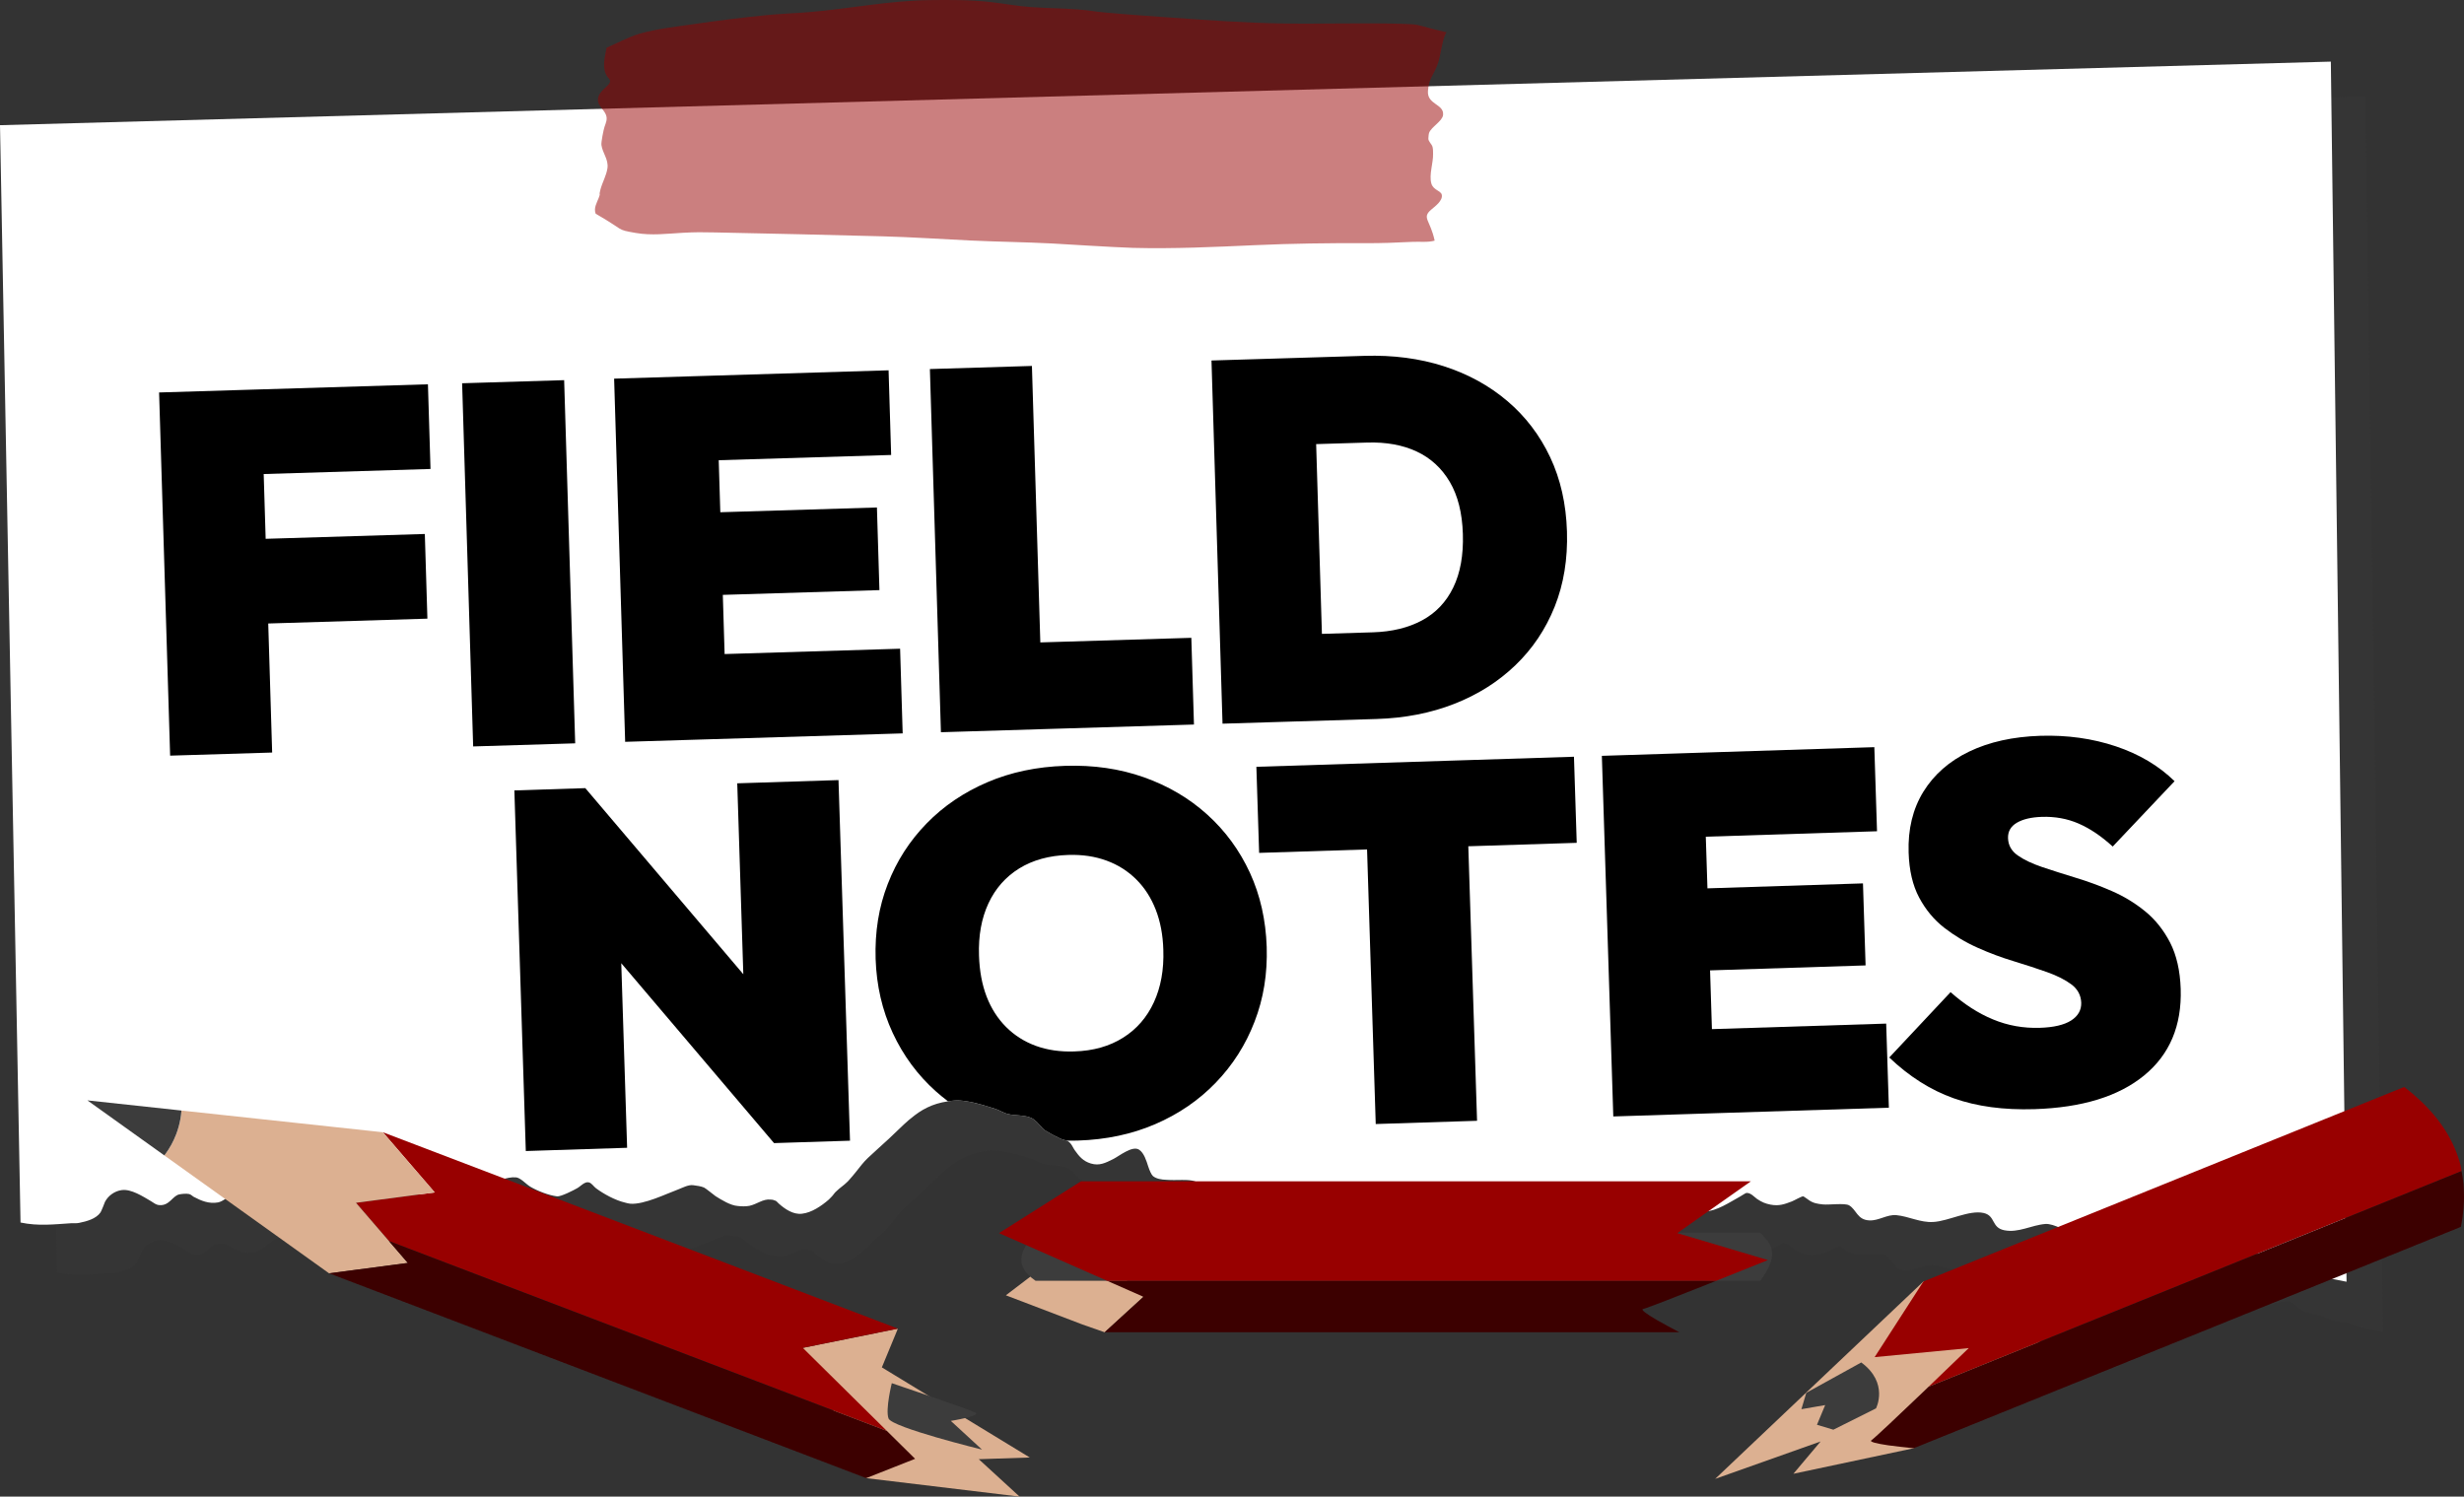 <?xml version="1.0" encoding="UTF-8"?>
<svg id="a" data-name="Layer 1" xmlns="http://www.w3.org/2000/svg" width="2046.868" height="1243.348" viewBox="0 0 2046.868 1243.348">
  <rect x="0" y="0" width="2046.868" height="1243.348" fill="#333333" stroke="none"/>
  <path id="b" data-name="path282" d="M1979.607,1106.344l-14.647-1026.296L28.764,132.77l18.581,924.434c14.882,3.148,27.981,1.569,42.394.672,2.152-.13,4.344.028,6.455-.408,5.902-1.206,13.879-3.282,17.62-8.767.632-.92,3.678-8.395,3.847-8.724,2.601-5.072,8.028-9.005,13.742-9.724,7.861-.99,17.817,5.368,24.349,9.216,2.498,1.471,3.928,3.019,6.899,3.268,8.586.72,10.902-7.906,16.757-8.958,2.614-.471,5.341-.647,7.964-.219,1.395.228,2.426,1.443,3.663,2.118,6.446,3.516,12.961,6.221,20.461,4.775,7.878-1.519,15.791-14.03,23.851-12.079,9.83,2.379,17.824,15.672,29.094,12.684,6.762-1.793,12.419-6.416,19.128-8.386,1.265-.37,8.359-1.34,8.602-1.382,6.754-1.179,13.595-2.41,20-4.903,9.32-3.629,17.382-9.264,27.953-8.221,5.854.577,10.709,9.155,17.897,10.978,3.162.8,6.526.548,9.69,1.325,8.173,2.006,2.188,2.215,12.709,3.638,4.747.641,7.751-.554,12.483-.428,4.386.115,8.784.338,13.13.927,3.648.493,6.443,2.408,10.337,2.289,7.805-.237,12.464-6.17,18.693-9.933,5.934-3.584,16.628-7.939,23.868-7.238,3.884.376,8.648,5.812,11.86,7.705,6.3,3.712,15.2,7.089,22.194,8.061,2.923.405,13.987-5.097,16.979-6.83,2.276-1.316,6.127-5.69,9.455-4.87,2.542.627,3.955,3.435,6.043,5.015,7.23,5.467,19.546,11.893,28.447,12.686,11.468,1.021,29.808-8.13,40.209-11.938,2.923-1.07,8.101-3.866,12.04-3.329,3.054.416,6.176.788,9.045,1.908.951.371,8.712,6.635,9.493,7.133,4.806,3.057,12.48,7.732,18.535,8.265,3.146.277,6.374.398,9.47-.225,7.94-1.595,13.246-7.83,21.723-4.328,1.165.478,1.857,1.689,2.805,2.508,5.221,4.505,11.973,9.352,19.397,8.456,9.055-1.091,18.507-8.221,24.704-14.405,1.323-1.32,2.279-2.991,3.647-4.27,2.936-2.748,6.37-4.944,9.23-7.774,6.158-6.095,10.684-13.768,16.938-19.8,5.726-5.523,11.785-10.692,17.598-16.125,18.115-16.944,28.155-29.459,54.349-31.729,9.706-.842,25.094,4.225,33.811,6.861,3.651,1.104,6.86,3.487,10.559,4.419,5.991,1.508,16.192.432,21.535,4.385,5.183,3.833,5.839,6.976,10.577,9.839,3.44,2.078,7.748,4.519,11.425,6.158,2.542,1.134,5.684,1.219,7.76,3.073,1.954,1.747,2.796,4.44,4.325,6.569,3.769,5.251,7.015,9.151,13.377,10.991,7.171,2.076,12.139-.462,18.711-3.738,4.745-2.364,15.972-11.394,21.498-7.619,6.475,4.425,7.349,18.151,11.476,21.841,7.027,6.279,26.09,1.195,34.665,4.341,12.174,4.465,10.38,17.988,24.164,18.508,8.455.319,16.791-2.377,25.172-2.404,3.377-.01,5.289,1.316,8.399,1.909,2.775.529,5.584.891,8.398,1.136,11.057.958,22.082-.073,33.143-.101,6.721-.015,4.687.911,11.192.158,13.686-1.583,23.674-13.124,37.619-13.864.474-.03,2.237-.392,2.796-.204,4.93,1.674,5.174,5.672,9.067,8.49,10.414,7.544,20.224,11.441,32.96,10.155,7.472-.756,21.672-2.906,28.82-5.9,2.143-.897,4.095-2.207,6.233-3.118,3.499-1.49,7.481-1.997,10.964-3.519,2.1-.92,2.796-2.222,5.157-2.534,5.221-.687,16.628.115,21.739.511,5.405.425,10.112,1.706,15.712.918,9.589-1.349,18.747-8.613,28.596-8.222,11.307.449,19.146,4.69,29.513,8.811,6.18,2.456,12.411,3.832,18.742,5.748,7.276,2.203,2.097,1.65,12.277,3.252,6.03.949,11.783-.086,17.209-2.765,4.316-2.127,8.751-6.399,13.756-5.853,2.79.306,5.784,5.751,7.125,7.334,3.981,4.698,7.988,7.019,14.869,6.729,10.192-.432,20.699-7.832,29.447-12.484,1.55-.826,2.893-2.04,4.51-2.724,3.517-1.49,7.936,3.648,9.701,4.808,4.06,2.671,6.428,3.735,10.99,4.611,6.932,1.334,11.259-.244,17.854-2.766,1.933-.739,8.259-4.429,9.456-4.097.735.206,4.078,2.772,4.529,3.083,3.608,2.49,7.167,3.188,11.633,3.641,4.914.501,18.198-1.34,21.738.705,6.234,3.602,6.72,12.043,16.827,12.531,7.744.374,14.859-5.079,22.586-4.332,10.432,1.01,19.8,6.323,30.577,5.711,12.432-.707,29.92-10.352,41.942-7.49,9.952,2.368,6.107,12.019,17.049,14.271,11.964,2.464,22.528-4.368,34.203-5.142,6.805-.452,18.245,6.218,23.92,9.216,6.018,3.179,13.635,4.87,20.248,5.548,6.805.697,12.978-.791,19.361-2.772,4.346-1.349,10.039-4.092,14.838-3.532,6.857.8,5.063,1.307,10.988,3.063,3.201.949,6.191,1.118,9.261,2.487,3.823,1.705,5.972,5.353,9.921,6.937,6.383,2.56,14.167,4.505,20.894,5.935,9.17,1.949,18.727-.215,27.759-1.83,3.167-.566,13.149-3.532,15.92-1.987,3.636,2.03,6.592,5.386,10.353,7.323,4.706,2.423,8.99,2.738,14.431,4.213,3.537.958,6.757,2.873,10.344,3.839,4.304,1.158,8.639,1.27,12.92,2.282,2.286.541-.274.308,2.803,1.346,7.856,2.653,18.949,4.337,26.16,5.823l.012-.004Z" fill="#3c3c3c" isolation="isolate" opacity=".25"/>
  <path d="M1949.303,1064.841c-7.152-1.487-18.366-3.318-26.263-5.835-2.975-1.03-.458-.916-2.689-1.317-4.291-1.087-8.64-1.201-12.931-2.403-3.605-.915-6.866-2.861-10.299-3.719-5.493-1.488-9.841-1.774-14.476-4.348-3.833-1.946-6.694-5.207-10.414-7.267-2.688-1.488-12.645,1.488-15.962,1.889-8.926,1.659-18.481,3.89-27.693,1.944-6.694-1.487-14.476-3.432-20.883-5.95-4.006-1.659-6.123-5.207-9.956-6.98-2.975-1.374-6.008-1.488-9.27-2.403-5.951-1.774-4.005-2.232-10.871-3.147-4.921-.571-10.586,2.232-14.877,3.605-6.408,1.945-12.53,3.432-19.396,2.689-6.581-.63-14.19-2.232-20.255-5.55-5.664-2.975-17.165-9.67-23.859-9.212-11.787.916-22.372,7.61-34.274,5.207-10.871-2.232-7.037-11.901-16.993-14.304-12.072-2.804-29.523,6.866-42.053,7.438-10.7.63-20.083-4.634-30.554-5.664-7.723-.743-14.761,4.807-22.486,4.348-10.127-.457-10.586-8.925-16.821-12.53-3.605-2.06-16.88-.172-21.8-.744-4.463-.457-8.01-1.03-11.615-3.605-.458-.286-3.833-2.804-4.578-3.09-1.201-.286-7.496,3.434-9.44,4.177-6.523,2.518-10.872,4.006-17.852,2.69-4.463-.916-6.866-1.945-11.042-4.634-1.659-1.03-6.123-6.294-9.669-4.807-1.659.801-2.975,1.946-4.463,2.689-8.812,4.807-19.225,12.073-29.525,12.531-6.866.286-10.871-2.06-14.761-6.695-1.316-1.659-4.291-6.98-7.152-7.324-5.093-.572-9.384,3.719-13.733,5.836-5.493,2.689-11.157,3.719-17.279,2.804-10.127-1.602-4.92-1.03-12.186-3.261-6.409-1.945-12.702-3.261-18.767-5.779-10.47-4.063-18.194-8.354-29.523-8.812-9.841-.457-19.111,6.866-28.608,8.182-5.55.915-10.299-.458-15.677-.916-5.208-.4-16.536-1.145-21.742-.4-2.403.286-3.147,1.488-5.208,2.517-3.432,1.488-7.494,1.946-10.871,3.434-2.288.858-4.177,2.231-6.294,3.146-7.152,2.975-21.283,5.207-28.893,5.95-12.702,1.202-22.487-2.689-32.957-10.127-3.89-2.861-4.177-6.866-9.098-8.526-.458-.286-2.231.172-2.689.172-13.96.745-23.973,12.188-37.706,13.847-6.408.744-4.462-.171-11.157-.171-11.042,0-22.027,1.087-33.071.171-2.861-.286-5.664-.572-8.525-1.201-2.975-.572-4.92-1.945-8.296-1.945-8.353,0-16.707,2.689-25.232,2.403-13.675-.457-11.901-14.018-24.145-18.481-5.493-1.946-15.163-.572-23.23-1.201-4.635-.115-8.812-.916-11.501-3.147-1.488-1.488-2.632-4.291-3.834-7.724-1.658-5.207-3.604-11.501-7.609-14.133-5.493-3.776-16.708,5.321-21.456,7.725-6.581,3.261-11.501,5.836-18.653,3.719-6.409-1.944-9.669-5.779-13.389-11.042-1.488-2.06-2.403-4.749-4.348-6.523-.686-.687-1.545-1.087-2.46-1.43-1.717-.687-3.605-.916-5.263-1.716-3.72-1.659-8.068-4.006-11.501-6.123-4.749-2.804-5.378-5.951-10.586-9.841-5.321-4.005-15.505-2.804-21.456-4.463-3.719-.858-6.98-3.262-10.586-4.291-6.121-1.945-15.62-5.092-23.973-6.294-3.604-.572-6.98-.858-9.841-.572-1.831.115-3.604.343-5.263.629-13.275,1.945-22.201,6.98-30.783,14.132-.629.457-1.087.858-1.659,1.316-5.206,4.463-10.412,9.842-16.707,15.678-5.779,5.321-11.728,10.584-17.564,16.077-3.605,3.433-6.581,7.438-9.671,11.329-1.831,2.232-3.604,4.463-5.55,6.58-.573.744-1.201,1.316-1.774,1.888-2.861,2.861-6.236,4.921-9.097,7.781-1.488,1.201-2.403,2.975-3.72,4.291-.743.744-1.658,1.659-2.517,2.574-6.123,5.321-14.304,10.872-22.199,11.73-7.324.916-14.191-3.833-19.397-8.468-.286-.172-.457-.457-.743-.744-.573-.572-1.203-1.373-2.118-1.659-.286-.115-.743-.286-1.03-.286-.458-.286-1.03-.458-1.488-.458-.458-.115-.859-.115-1.316-.115-6.409-.743-11.214,3.834-17.738,5.208-3.147.571-6.408.457-9.555.114-6.123-.4-13.733-5.207-18.481-8.182-.859-.571-8.64-6.866-9.556-7.152-2.802-1.201-5.949-1.487-9.039-1.944-3.89-.573-9.098,2.231-11.959,3.318-10.412,3.834-28.78,12.93-40.223,12.073-1.373-.172-2.861-.458-4.348-.916-8.353-1.945-18.023-7.323-24.145-11.901-2.059-1.488-3.547-4.348-6.064-4.921-3.319-.915-7.152,3.548-9.442,4.749-2.975,1.774-13.96,7.324-16.936,6.866-7.037-.915-15.964-4.348-22.257-8.067-1.774-1.03-4.121-3.262-6.409-5.035-1.889-1.374-3.719-2.575-5.493-2.69-7.152-.629-17.852,3.72-23.859,7.267-6.237,3.719-10.872,9.727-18.595,10.013-3.892,0-6.753-1.773-10.471-2.403-4.291-.573-8.64-.744-13.103-.858-4.635-.172-7.725,1.03-12.358.4-10.586-1.488-4.635-1.602-12.816-3.547-3.147-.916-6.409-.63-9.671-1.374-7.152-1.888-12.072-10.413-17.908-10.986-10.586-1.087-18.595,4.578-27.865,8.182-6.408,2.518-13.273,3.719-20.139,4.921-.115,0-7.267,1.03-8.469,1.316-6.694,2.118-12.358,6.695-19.224,8.525-11.157,2.975-19.225-10.47-29.066-12.702-8.067-2.06-15.964,10.471-23.859,12.073-7.438,1.373-14.018-1.317-20.427-4.749-1.144-.744-2.231-1.945-3.719-2.232-2.517-.457-5.322-.171-7.897.286-5.779,1.03-8.182,9.669-16.821,8.925-2.975-.286-4.348-1.773-6.866-3.261-6.581-3.891-16.536-10.299-24.26-9.212-5.836.743-11.216,4.578-13.903,9.669-.115.458-3.09,7.896-3.72,8.812-3.719,5.493-11.787,7.553-17.736,8.754-2.06.457-4.178.286-6.409.286-14.419.916-27.407,2.575-42.34-.572L0,104.007l1936.258-52.811,13.045,1013.645Z" fill="#fff"/>
  <path id="c" data-name="path284" d="M503.865,39.684c-1.379,7.817-4.118,16.581.504,23.811.793,1.244,2.149,2.051,2.379,3.671.605,4.188-10.089,7.845-10.063,15.906.013,4.693,5.134,8.158,6.711,12.368,1.41,3.775-.145,6.68-1.267,10.072-.762,2.233-2.854,12.665-2.534,14.915.991,6.964,6.072,12.036,5.01,19.343-.878,6.03-4.161,11.639-5.754,17.443-1.769,6.443.461,2.051-1.483,7.168-1.65,4.326-4.332,8.381-2.54,13.171,24.826,14.206,16.483,13.06,33.203,15.963,13.365,2.322,25.722.627,39.383-.13,10.419-.574,16.078-.502,26.902-.279,46.34.957,92.707,1.981,139.041,3.235,24.151.654,48.203,2.276,72.324,3.447,22.729,1.103,45.506,1.304,68.232,2.493,1.194.057,53.741,3.304,67.376,3.656,33.76.872,67.632-.745,101.358-2.259,30.614-1.374,61.041-1.797,91.677-1.647,12.996.057,25.976-.437,38.951-1.094,5.808-.294,13.139.602,18.505-1.027-3.681-17.286-10.92-18.839-2.881-25.735,3.052-2.617,9.86-7.416,8.784-12.417-.703-3.267-7.121-3.869-8.638-9.265-2.097-7.45,1.65-17.092,1.423-24.785,0-1.876,0-3.781-.446-5.613-.56-2.45-3.656-4.498-3.468-7.152.145-1.559.145-3.185.632-4.648,1.832-4.858,11.021-9.623,11.575-14.75,1.006-9.318-13.504-8.458-12.547-20.094.833-10.049,4.015-12.191,7.468-20.546,1.991-4.823,2.712-10.04,3.824-15.112.848-3.899,1.41-7.057,2.979-10.851.504-1.234.675-.836.848-1.939,0-.255-.145-1-.001-.773.143.179.143.386.215.58-28.055-6.55-19.924-6.55-37.678-7.043-33.048-.92-66.163.276-99.217-.265-30.766-.504-61.668-2.765-92.345-4.931-17.772-1.256-35.643-2.474-53.388-4.09-13.402-1.219-9.854-1.524-23.681-2.635-13.115-1.054-26.288-1.021-39.391-2.004-11.167-.836-22.058-2.897-33.157-4.152-16.714-1.893-34.011-1.788-50.795-1.581-33.632.416-66.808,7.276-100.26,10-11.538.939-23.116,1.297-34.643,2.434-20.461,2.018-40.763,4.575-61.097,7.551-14.899,2.18-29.999,3.753-44.523,7.887-8.66,2.464-20.556,8.705-27.511,11.704h.001Z" fill="#980000" isolation="isolate" opacity=".5"/>
  <g>
    <polygon points="357.627 389.612 355.489 319.268 216.917 323.479 216.917 323.479 132.161 326.055 141.33 627.775 226.086 625.2 222.828 517.982 355.044 513.964 352.907 443.621 220.69 447.638 219.055 393.823 357.627 389.612"/>
    <rect x="388.449" y="317.048" width="84.795" height="301.86" transform="translate(-14.015 13.302) rotate(-1.741)"/>
    <polygon points="601.946 543.37 600.452 494.207 730.554 490.254 728.468 421.604 598.366 425.558 597.053 382.337 740.286 377.984 738.148 307.64 594.915 311.993 594.915 311.993 510.159 314.568 519.328 616.289 587.986 614.203 587.986 614.203 749.862 609.284 747.724 538.94 601.946 543.37"/>
    <polygon points="989.645 529.893 864.204 533.705 857.225 304.022 772.469 306.598 781.637 608.318 866.393 605.743 866.393 605.743 991.834 601.931 989.645 529.893"/>
    <path d="M1301.689,441.516c-.695-22.883-5.353-43.453-13.964-61.717-8.62-18.256-20.473-33.806-35.567-46.634-15.094-12.837-32.707-22.476-52.838-28.942-20.131-6.449-42.059-9.318-65.794-8.597l-42.378,1.288h0l-84.756,2.576,9.168,301.721,56.791-1.726h0l71.195-2.163c23.439-.712,44.951-4.901,64.51-12.565,19.559-7.655,36.486-18.352,50.773-32.082,14.287-13.721,25.174-29.963,32.67-48.708,7.487-18.745,10.887-39.568,10.191-62.451ZM1207.243,488.068c-5.86,12.056-14.492,21.16-25.896,27.302-11.413,6.142-25.021,9.458-40.841,9.939l-42.378,1.288-4.79-157.645,42.378-1.288c15.82-.481,29.537,2.005,41.159,7.447,11.622,5.443,20.778,13.862,27.493,25.249,6.707,11.396,10.327,25.847,10.859,43.353.532,17.523-2.131,32.308-7.983,44.356Z"/>
  </g>
  <g id="d" data-name="g2567">
    <g>
      <path id="e" data-name="path2627" d="M899.187,1027.615l-63.599,48.497,63.599,24.252h0l18.474,6.461,32.234-29.476-50.708-49.734Z" fill="#dcb091"/>
      <path id="f" data-name="rect2567" d="M860.25,1024.15h602.034c7.895,8.561,17.464,16.118,0,39.894h-602.034c-19.405-13.298-11.552-26.596,0-39.894Z" fill="#3c3c3c"/>
      <path id="g" data-name="path2614" d="M1425.711,1064.046h-506.013l30.198,13.303-32.234,29.462h477.4c-6.518-3.509-13.864-7.323-18.689-10.165-4.29-2.527-7.683-4.678-9.74-6.263-1.029-.793-1.723-1.453-2.036-1.937-.314-.484-.238-.792.269-.919,2.034-.509,9.529-3.315,19.637-7.224,10.107-3.909,22.827-8.924,35.287-13.883,3.024-1.203,2.971-1.196,5.923-2.375h0Z" fill="#3c0000" isolation="isolate"/>
      <path id="h" data-name="path2612" d="M1454.508,981.385h-556.512l-68.127,43.076,89.828,39.584h506.013c21.382-8.537,42.892-17.205,42.892-17.205l-75.267-22.379,61.173-43.076Z" fill="#980000"/>
    </g>
    <path id="i" data-name="path2625" d="M1951.892,990.371c-.056-1.955.132-4.007-.051-5.92-.335-3.967-1.133-7.746-1.907-11.536.725,3.551,1.28,7.182,1.642,10.88.208,2.148.218,4.375.294,6.575h.022Z" fill="#8e747e"/>
    <path id="j" data-name="path2624" d="M1951.93,998.041c.051-.963.167-1.97.173-2.923,0-1.617-.157-3.159-.213-4.748.071,2.533.142,5.066.051,7.671h-.011Z" fill="#6d565e"/>
    <path id="k" data-name="path2623" d="M1951.581,1003.887c.076-.835.31-1.731.365-2.558.081-1.13-.066-2.17,0-3.287-.066,1.926-.183,3.878-.35,5.845h-.015Z" fill="#6d565e"/>
    <path id="l" data-name="path2622" d="M1949.388,1019.276c.892-4.202,1.565-8.306,2.012-12.328.116-1.042.091-2.031.183-3.062-.456,5.018-1.068,10.101-2.192,15.39h-.003Z" fill="#6d565e"/>
    <path id="m" data-name="path2616" d="M1374.365,1106.811h-477.4v.014h477.427l-.027-.014Z" fill="#1a1a1a"/>
    <g>
      <path id="n" data-name="path2628" d="M1597.832,1064.593l-173.024,164.023,87.582-31.078-22.602,26.84,99.981-21.207,135.928-115.135-127.866-23.444Z" fill="#dcb091"/>
      <path id="o" data-name="path2611" d="M1597.832,1064.593l-40.551,62.874,78.167-7.483s-16.69,16.102-33.309,32.036l442.697-179.105c-.289-1.418-.36-2.924-.71-4.318-1.283-5.118-2.974-10.072-5.041-14.873-2.069-4.801-4.524-9.445-7.335-13.945-2.812-4.5-5.983-8.855-9.497-13.07-3.514-4.216-7.364-8.296-11.542-12.243-4.177-3.948-8.681-7.763-13.481-11.459l-399.396,161.587Z" fill="#980000"/>
      <path id="p" data-name="path2615" d="M1589.765,1203.159l.005.013,454.492-183.877v-.013l-454.497,183.877Z" fill="#6d565e"/>
      <path id="q" data-name="path2613" d="M1602.137,1152.02c-2.295,2.2-2.248,2.174-4.601,4.423-9.69,9.269-19.601,18.689-27.504,26.103-7.903,7.415-13.799,12.827-15.493,14.061-.426.309-.375.621.097.953.472.331,1.362.683,2.613,1.032,2.503.698,6.453,1.419,11.378,2.153,5.539.824,13.779,1.605,21.138,2.413l454.504-183.882c1.124-5.288,1.736-10.372,2.192-15.39.167-1.967.284-3.919.35-5.845.106-2.605.051-5.138-.051-7.671-.081-2.2-.086-4.427-.294-6.575-.36-3.699-.916-7.329-1.642-10.88l-442.687,179.105Z" fill="#3c0000" isolation="isolate"/>
      <path id="r" data-name="path2629" d="M1546.165,1131.896l-45.644,25.206-4.087,13.625,19.756-3.406-6.812,16.35,13.625,4.088,35.425-17.712s10.9-21.119-12.262-38.15Z" fill="#3c3c3c"/>
    </g>
    <g>
      <path id="s" data-name="path2626" d="M745.881,1103.795l-13.319,32.193,122.899,74.87-42.379,1.413,33.903,31.078-127.438-15.345-52.67-108.234,79.004-15.974Z" fill="#dcb091"/>
      <path id="t" data-name="path2621" d="M323.119,1031.045l413.585,157.717-69.828-68.993,79.004-15.974-427.824-163.147,43.078,49.986-65.423,8.61,27.408,31.801Z" fill="#980000"/>
      <path id="u" data-name="path2566" d="M136.464,959.865l136.899,97.983,65.43-8.616-43.084-49.982,65.43-8.616-43.084-49.982-167.326-18.045c0,.157,0,.315,0,.472-.089,1.093-.204,2.186-.345,3.275-.14,1.09-.306,2.177-.497,3.26-.192,1.081-.409,2.157-.652,3.228-.242,1.068-.509,2.13-.802,3.185-.292,1.06-.608,2.112-.95,3.157-.342,1.046-.709,2.084-1.101,3.114-1.141,2.989-2.485,5.896-4.024,8.698-1.536,2.802-3.261,5.493-5.163,8.052-.234.275-.47.547-.708.818l-.025-.002Z" fill="#dcb091"/>
      <path id="v" data-name="path2567" d="M136.464,959.865c.238-.271.474-.544.708-.818,1.901-2.559,3.626-5.25,5.162-8.052,1.538-2.802,2.883-5.709,4.024-8.698.391-1.029.758-2.068,1.101-3.114.341-1.045.657-2.098.949-3.157.293-1.055.56-2.117.802-3.185.243-1.071.46-2.147.652-3.228.192-1.083.357-2.17.497-3.26.141-1.089.256-2.181.345-3.275,0-.158,0-.315,0-.472l-78.096-8.426,63.857,45.685Z" fill="#3c3c3c"/>
      <path id="w" data-name="path2620" d="M273.391,1057.851l446.173,170.144,40.615-16.043-23.475-23.19-413.585-157.717,15.67,18.186-65.397,8.62Z" fill="#3c0000" isolation="isolate"/>
      <path id="x" data-name="path2618" d="M719.546,1228.003l.005-.013-446.173-170.144-.051-.005,446.218,170.162Z" fill="#6d565e"/>
      <path id="y" data-name="path2619" d="M273.391,1057.851l65.397-8.62-65.423,8.61.026.01Z" fill="#1a1a1a"/>
      <path id="z" data-name="path2630" d="M740.827,1149.119s-5.451,21.8-2.726,29.294c2.726,7.494,77.662,25.887,77.662,25.887l-25.887-23.844s25.206-4.088,20.438-6.813c-4.77-2.725-69.487-24.525-69.487-24.525Z" fill="#3c3c3c"/>
    </g>
  </g>
  <g>
    <polygon points="612.443 650.767 617.478 809.37 486.224 654.772 427.291 656.66 436.789 956.245 520.954 953.556 516.091 800.216 642.997 949.665 706.106 947.662 696.55 648.078 612.443 650.767"/>
    <path d="M1038.304,725.033c-8.638-18.653-20.425-34.787-35.474-48.348-14.99-13.56-32.556-23.859-52.582-30.954-20.026-7.095-41.825-10.241-65.341-9.498-23.574.745-45.145,5.264-64.655,13.618-19.51,8.353-36.389,19.739-50.522,34.273-14.132,14.476-24.888,31.24-32.269,50.293-7.438,19.053-10.757,39.766-10.07,62.251.743,22.143,5.435,42.626,14.19,61.45s20.713,35.017,35.875,48.577c3.262,2.861,6.579,5.607,10.07,8.24,1.66-.286,3.432-.515,5.263-.629,2.861-.286,6.237,0,9.841.572,8.353,1.201,17.852,4.349,23.973,6.294,3.605,1.03,6.867,3.434,10.586,4.291,5.951,1.659,16.135.458,21.456,4.463,5.208,3.89,5.836,7.038,10.586,9.841,3.432,2.117,7.781,4.463,11.501,6.123,1.658.8,3.547,1.029,5.263,1.716,3.147.057,6.352.057,9.612-.057,23.287-.744,44.629-5.264,64.025-13.617,19.397-8.353,36.161-19.797,50.293-34.444,14.134-14.647,24.89-31.526,32.271-50.75,7.438-19.168,10.756-39.823,10.07-62.023-.745-22.428-5.379-42.97-13.962-61.679ZM958.544,832.658c-5.779,12.53-14.304,22.371-25.633,29.466-11.271,7.096-24.775,10.929-40.451,11.387-11.787.4-22.43-1.145-31.984-4.635-9.497-3.49-17.738-8.696-24.718-15.677-6.923-6.923-12.358-15.392-16.193-25.347-3.833-10.013-5.892-21.342-6.293-33.929-.573-16.536,2.06-31.011,7.838-43.427,5.779-12.416,14.361-22.085,25.633-29.066,11.273-6.924,24.775-10.643,40.51-11.158,11.787-.4,22.428,1.202,31.927,4.691,9.555,3.491,17.738,8.697,24.716,15.62,6.982,6.924,12.36,15.334,16.193,25.176,3.833,9.841,5.951,20.941,6.294,33.3.573,16.536-2.06,31.069-7.839,43.599Z"/>
    <polygon points="1307.507 628.681 1217.448 631.542 1043.683 637.035 1045.971 708.556 1135.63 705.695 1142.838 933.816 1227.004 931.127 1219.738 703.063 1309.796 700.202 1307.507 628.681"/>
    <polygon points="1422.111 854.972 1420.566 806.167 1549.761 802.046 1547.588 733.902 1418.393 738.022 1417.02 695.109 1559.259 690.589 1557.028 620.728 1414.787 625.248 1398.825 625.763 1330.68 627.938 1340.178 927.522 1408.38 925.348 1424.343 924.833 1569.1 920.256 1566.869 850.395 1422.111 854.972"/>
    <path d="M1811.526,821.558c-.515-15.163-3.433-27.98-8.812-38.507-5.435-10.47-12.358-19.167-20.883-26.09-8.468-6.866-17.738-12.473-27.693-16.765-9.956-4.348-19.968-8.01-30.039-11.043-10.07-3.089-19.281-6.007-27.635-8.811-8.412-2.861-15.163-6.065-20.312-9.67-5.208-3.661-7.839-8.411-8.068-14.304-.172-5.607,2.289-9.898,7.381-12.874,5.092-2.975,12.016-4.577,20.713-4.863,10.928-.343,21.113,1.488,30.495,5.551,9.384,4.062,18.882,10.413,28.379,19.11l51.38-54.299c-13.044-12.759-29.294-22.428-48.747-28.951-19.454-6.523-40.395-9.441-62.825-8.754-22.713.743-42.34,5.092-58.932,13.045-16.594,7.953-29.296,19.11-38.163,33.414-8.812,14.361-12.874,31.183-12.245,50.522.458,14.876,3.376,27.35,8.754,37.42s12.301,18.423,20.826,25.06c8.468,6.58,17.68,12.131,27.693,16.593,9.956,4.463,19.969,8.182,30.039,11.215,10.07,3.089,19.281,6.065,27.636,9.04,8.411,2.975,15.162,6.408,20.368,10.299,5.15,3.891,7.839,8.983,8.068,15.106.172,6.179-2.632,11.1-8.411,14.818-5.779,3.663-14.419,5.722-25.919,6.065-13.733.458-26.72-1.888-38.965-6.98-12.245-5.035-23.973-12.645-35.245-22.657l-50.923,54.298c16.479,15.734,34.33,27.063,53.498,33.872,19.168,6.809,41.539,9.841,67.057,9.041,39.536-1.259,69.918-10.586,91.145-27.979,21.227-17.394,31.354-41.368,30.382-71.921Z"/>
  </g>
</svg>